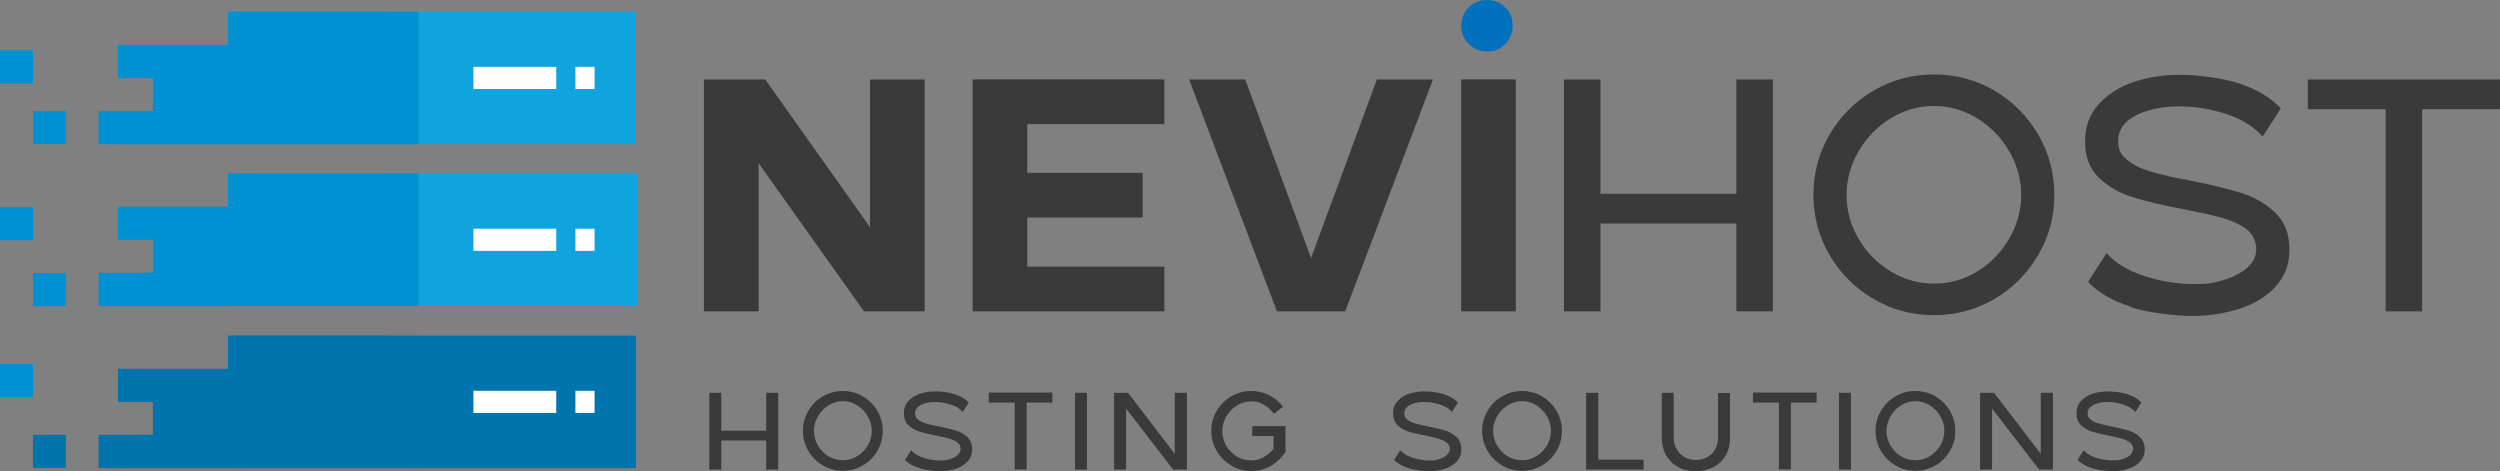<?xml version="1.0" encoding="UTF-8"?>
<svg id="katman_1" data-name="katman 1" xmlns="http://www.w3.org/2000/svg" viewBox="0 0 1252.6 236.1">
  <rect x="0" y="0" width="1252.6" height="236.1" fill="#808080" stroke="none"/>
  <defs>
    <style>
      .cls-1 {
        fill: #0071bc;
      }

      .cls-1, .cls-2, .cls-3, .cls-4, .cls-5, .cls-6, .cls-7, .cls-8 {
        stroke-width: 0px;
      }

      .cls-2, .cls-3 {
        fill: #0075ad;
      }

      .cls-3, .cls-6 {
        fill-rule: evenodd;
      }

      .cls-4 {
        fill: #fff;
      }

      .cls-5, .cls-6 {
        fill: #0091d3;
      }

      .cls-7 {
        fill: #3a3a3a;
      }

      .cls-8 {
        fill: #0fa4de;
      }
    </style>
  </defs>
  <g>
    <path class="cls-7" d="m352.7,39.8h30.7l52.5,74V39.8h27.4v116.2h-30.4l-52.8-74.2v74.2h-27.4V39.8h0Z"/>
    <path class="cls-7" d="m487.3,39.8h96.1v22.4h-68.7v24.4h57.8v22.4h-57.8v24.6h68.7v22.4h-96.1V39.8h0Z"/>
    <path class="cls-7" d="m595.8,39.8h28.1l33,89.5,33-89.5h28.1l-44,116.2h-34.2l-44-116.2h0Z"/>
    <path class="cls-7" d="m732.1,39.8h27.4v116.2h-27.4V39.8Z"/>
    <path class="cls-7" d="m783.6,39.8h18.3v57.3h68.1v-57.3h18.3v116.2h-18.3v-44h-68.1v44h-18.3s0-116.2,0-116.2Z"/>
    <path class="cls-7" d="m938.7,149.8c-9.2-5.4-16.6-12.8-22-22s-8.1-19.3-8.1-30.1,2.7-21.1,8.1-30.3c5.4-9.2,12.8-16.6,22-22s19.3-8.1,30.3-8.1,21.1,2.7,30.3,8.1,16.5,12.8,21.9,22c5.4,9.2,8.1,19.3,8.1,30.3s-2.7,20.9-8.1,30.1c-5.4,9.2-12.7,16.6-21.9,22s-19.3,8.1-30.3,8.1-21.1-2.7-30.3-8.1Zm52-13.8c6.7-4.1,12-9.6,16-16.4,4-6.9,6-14.2,6-21.9s-2-15-6-21.9-9.3-12.4-16-16.5c-6.7-4.1-13.9-6.2-21.7-6.2s-15,2.1-21.7,6.2c-6.8,4.2-12.1,9.7-16.1,16.5-4,6.9-6,14.2-6,21.9s2,15.1,6,21.9c4,6.9,9.4,12.3,16.1,16.4,6.7,4.1,14,6.1,21.7,6.1s15-2,21.7-6.1Z"/>
    <path class="cls-7" d="m1067.5,153.6c-9.2-2.9-16.4-7.1-21.3-12.4l9.3-14.4c4.3,5,10.6,8.8,18.9,11.5,8.3,2.7,16.6,4,24.9,4s10.5-.7,15.4-2.2c4.8-1.5,8.7-3.6,11.5-6.2,2.9-2.7,4.3-5.7,4.3-9.1s-1.6-7.4-4.7-9.8c-3.2-2.4-7.1-4.3-11.9-5.7-4.8-1.4-11.3-2.8-19.6-4.4-10.5-2-19.1-4-25.7-6.1-6.6-2-12.3-5.3-16.9-9.7-4.6-4.4-7-10.5-7-18.1s2.2-13.5,6.6-18.5c4.4-5,10.2-8.8,17.4-11.3,7.2-2.5,15-3.7,23.6-3.7s21.1,1.5,29.9,4.4c8.7,2.9,15.6,7.1,20.6,12.4l-9.1,14.1c-4.4-5-10.5-8.7-18.3-11.3-7.7-2.5-15.7-3.8-23.9-3.8s-15.7,1.6-21.5,4.6c-5.8,3.1-8.7,7.2-8.7,12.5s1.6,7.4,4.7,9.9c3.2,2.5,7.1,4.4,12,5.8,4.8,1.4,11.3,2.9,19.5,4.4,10.6,2.1,19.2,4.2,25.8,6.3,6.6,2.1,12.2,5.4,16.8,9.9,4.6,4.5,7,10.5,7,18.2s-2.3,13.5-6.8,18.5-10.5,8.8-17.9,11.2-15.4,3.7-23.9,3.7-21.7-1.5-31-4.4v-.3Z"/>
    <path class="cls-7" d="m1195.3,54.7h-39v-14.9h96.3v14.9h-39v101.3h-18.3V54.7Z"/>
  </g>
  <path class="cls-1" d="m735.9,22c-2.6-2.6-3.8-5.6-3.8-9.1s1.3-6.7,3.8-9.2c2.6-2.5,5.6-3.7,9.1-3.7s6.7,1.2,9.2,3.7,3.7,5.5,3.7,9.2-1.2,6.5-3.7,9.1-5.5,3.8-9.2,3.8-6.5-1.3-9.1-3.8Z"/>
  <g>
    <path class="cls-7" d="m355.4,196.8h6v19h22.5v-19h6v38.5h-6v-14.6h-22.5v14.6h-6v-38.5Z"/>
    <path class="cls-7" d="m412.3,233.2c-3.1-1.8-5.5-4.2-7.3-7.3s-2.7-6.4-2.7-10,.9-7,2.7-10c1.8-3.1,4.2-5.5,7.3-7.3,3.1-1.8,6.4-2.7,10-2.7s7,.9,10,2.7c3.1,1.8,5.5,4.2,7.3,7.3,1.8,3.1,2.7,6.4,2.7,10s-.9,6.9-2.7,10c-1.8,3.1-4.2,5.5-7.3,7.3-3.1,1.8-6.4,2.7-10,2.7s-7-.9-10-2.7Zm17.2-4.6c2.2-1.4,4-3.2,5.3-5.4s2-4.7,2-7.3-.7-5-2-7.3-3.1-4.1-5.3-5.5c-2.2-1.4-4.6-2.1-7.2-2.1s-5,.7-7.2,2.1-4,3.2-5.3,5.5-2,4.7-2,7.3.7,5,2,7.3,3.1,4.1,5.3,5.4,4.6,2,7.2,2,5-.7,7.2-2Z"/>
    <path class="cls-7" d="m460.5,234.5c-3.1-1-5.4-2.3-7.1-4.1l3.1-4.8c1.4,1.6,3.5,2.9,6.3,3.8s5.5,1.3,8.2,1.3,3.5-.2,5.1-.7,2.9-1.2,3.8-2.1,1.4-1.9,1.4-3-.5-2.4-1.6-3.2c-1-.8-2.4-1.4-3.9-1.9-1.6-.5-3.7-.9-6.5-1.5-3.5-.7-6.3-1.3-8.5-2s-4.1-1.8-5.6-3.2-2.3-3.5-2.3-6,.7-4.5,2.2-6.1c1.5-1.7,3.4-2.9,5.8-3.7,2.4-.8,5-1.2,7.8-1.2s7,.5,9.9,1.5,5.2,2.3,6.8,4.1l-3,4.7c-1.5-1.7-3.5-2.9-6-3.7-2.6-.8-5.2-1.3-7.9-1.3s-5.2.5-7.1,1.5-2.9,2.4-2.9,4.1.5,2.4,1.6,3.3c1,.8,2.4,1.5,4,1.9,1.6.5,3.7.9,6.5,1.5,3.5.7,6.4,1.4,8.6,2.1s4,1.8,5.6,3.3c1.5,1.5,2.3,3.5,2.3,6s-.8,4.5-2.3,6.1c-1.5,1.7-3.5,2.9-5.9,3.7-2.5.8-5.1,1.2-7.9,1.2s-7.2-.5-10.3-1.5l-.2-.1Z"/>
    <path class="cls-7" d="m508.3,201.7h-12.9v-5h31.9v5h-12.9v33.5h-6v-33.5h-.1Z"/>
    <path class="cls-7" d="m538.6,196.8h6v38.5h-6v-38.5Z"/>
    <path class="cls-7" d="m558.1,196.8h7.1l23.4,30.6v-30.6h6.1v38.5h-6.9l-23.6-30.6v30.6h-6v-38.5h-.1Z"/>
    <path class="cls-7" d="m616.9,233.2c-3.1-1.8-5.5-4.2-7.3-7.3s-2.7-6.4-2.7-10,.9-7,2.7-10c1.8-3.1,4.2-5.5,7.3-7.3s6.4-2.7,10-2.7,6.2.7,9,2.1,5.1,3.4,7,5.8l-4.6,3.5c-1.4-1.8-3-3.3-5-4.5s-4.1-1.7-6.4-1.7-5,.7-7.2,2.1-4,3.2-5.3,5.5-2,4.7-2,7.3.7,5,2,7.3,3.1,4.1,5.3,5.4c2.2,1.4,4.6,2,7.2,2s4.3-.5,6.2-1.6,3.6-2.5,5-4.3v-6.3h-10.7v-5h16.7v12.9c-1.7,2.7-4.1,5-7,6.8s-6.3,2.8-10.2,2.8-6.9-.9-10-2.7v-.1Z"/>
    <path class="cls-7" d="m705.6,234.5c-3.1-1-5.4-2.3-7.1-4.1l3.1-4.8c1.4,1.6,3.5,2.9,6.3,3.8s5.5,1.3,8.2,1.3,3.5-.2,5.1-.7,2.9-1.2,3.8-2.1,1.4-1.9,1.4-3-.5-2.4-1.6-3.2c-1-.8-2.4-1.4-3.9-1.9-1.6-.5-3.7-.9-6.5-1.5-3.5-.7-6.3-1.3-8.5-2s-4.1-1.8-5.6-3.2-2.3-3.5-2.3-6,.7-4.5,2.2-6.1c1.5-1.7,3.4-2.9,5.8-3.7,2.4-.8,5-1.2,7.8-1.2s7,.5,9.9,1.5,5.2,2.3,6.8,4.1l-3,4.7c-1.5-1.7-3.5-2.9-6-3.7-2.6-.8-5.2-1.3-7.9-1.3s-5.2.5-7.1,1.5-2.9,2.4-2.9,4.1.5,2.4,1.6,3.3c1,.8,2.4,1.5,4,1.9,1.6.5,3.7.9,6.5,1.5,3.5.7,6.4,1.4,8.6,2.1,2.2.7,4,1.8,5.6,3.3,1.5,1.5,2.3,3.5,2.3,6s-.8,4.5-2.3,6.1c-1.5,1.7-3.5,2.9-5.9,3.7-2.5.8-5.1,1.2-7.9,1.2s-7.2-.5-10.3-1.5l-.2-.1Z"/>
    <path class="cls-7" d="m752.6,233.2c-3.1-1.8-5.5-4.2-7.3-7.3s-2.7-6.4-2.7-10,.9-7,2.7-10c1.8-3.1,4.2-5.5,7.3-7.3s6.4-2.7,10-2.7,7,.9,10,2.7c3.1,1.8,5.5,4.2,7.3,7.3,1.8,3.1,2.7,6.4,2.7,10s-.9,6.9-2.7,10-4.2,5.5-7.3,7.3-6.4,2.7-10,2.7-7-.9-10-2.7Zm17.2-4.6c2.2-1.4,4-3.2,5.3-5.4s2-4.7,2-7.3-.7-5-2-7.3-3.1-4.1-5.3-5.5-4.6-2.1-7.2-2.1-5,.7-7.2,2.1-4,3.2-5.3,5.5-2,4.7-2,7.3.7,5,2,7.3,3.1,4.1,5.3,5.4,4.6,2,7.2,2,5-.7,7.2-2Z"/>
    <path class="cls-7" d="m794.8,196.8h6v33.5h22.7v5h-28.8v-38.5h.1Z"/>
    <path class="cls-7" d="m841.2,234.1c-2.6-1.2-4.6-3.1-6.2-5.6-1.5-2.5-2.3-5.4-2.4-8.9v-22.8h6v22.5c0,2.2.5,4.1,1.5,5.8,1,1.7,2.3,3,4,4,1.7.9,3.6,1.4,5.6,1.4s3.9-.5,5.6-1.4c1.7-.9,3-2.2,4-3.9,1-1.7,1.5-3.6,1.5-5.8v-22.5h6v22.8c0,3.4-.8,6.4-2.4,8.9-1.5,2.5-3.6,4.3-6.2,5.6-2.6,1.2-5.4,1.9-8.6,1.9s-6.1-.6-8.6-1.9l.2-.1Z"/>
    <path class="cls-7" d="m891.2,201.7h-12.9v-5h31.9v5h-12.9v33.5h-6v-33.5h-.1Z"/>
    <path class="cls-7" d="m921.4,196.8h6v38.5h-6v-38.5Z"/>
    <path class="cls-7" d="m949.7,233.2c-3.1-1.8-5.5-4.2-7.3-7.3s-2.7-6.4-2.7-10,.9-7,2.7-10c1.8-3.1,4.2-5.5,7.3-7.3s6.4-2.7,10-2.7,7,.9,10,2.7c3.1,1.8,5.5,4.2,7.3,7.3,1.8,3.1,2.7,6.4,2.7,10s-.9,6.9-2.7,10-4.2,5.5-7.3,7.3-6.4,2.7-10,2.7-7-.9-10-2.7Zm17.2-4.6c2.2-1.4,4-3.2,5.3-5.4s2-4.7,2-7.3-.7-5-2-7.3-3.1-4.1-5.3-5.5-4.6-2.1-7.2-2.1-5,.7-7.2,2.1-4,3.2-5.3,5.5-2,4.7-2,7.3.7,5,2,7.3,3.1,4.1,5.3,5.4,4.6,2,7.2,2,5-.7,7.2-2Z"/>
    <path class="cls-7" d="m992,196.8h7.1l23.4,30.6v-30.6h6.1v38.5h-6.9l-23.6-30.6v30.6h-6v-38.5h-.1Z"/>
    <path class="cls-7" d="m1048,234.5c-3.1-1-5.4-2.3-7.1-4.1l3.1-4.8c1.4,1.6,3.5,2.9,6.3,3.8s5.5,1.3,8.2,1.3,3.5-.2,5.1-.7,2.9-1.2,3.8-2.1,1.4-1.9,1.4-3-.5-2.4-1.6-3.2c-1-.8-2.4-1.4-3.9-1.9-1.6-.5-3.7-.9-6.5-1.5-3.5-.7-6.3-1.3-8.5-2s-4.1-1.8-5.6-3.2-2.3-3.5-2.3-6,.7-4.5,2.2-6.1c1.5-1.7,3.4-2.9,5.8-3.7,2.4-.8,5-1.2,7.8-1.2s7,.5,9.9,1.5c2.9,1,5.2,2.3,6.8,4.1l-3,4.7c-1.5-1.7-3.5-2.9-6-3.7-2.6-.8-5.2-1.3-7.9-1.3s-5.2.5-7.1,1.5-2.9,2.4-2.9,4.1.5,2.4,1.6,3.3c1,.8,2.4,1.5,4,1.9,1.6.5,3.7.9,6.5,1.5,3.5.7,6.4,1.4,8.6,2.1s4,1.8,5.6,3.3c1.5,1.5,2.3,3.5,2.3,6s-.8,4.5-2.3,6.1c-1.5,1.7-3.5,2.9-5.9,3.7-2.5.8-5.1,1.2-7.9,1.2s-7.2-.5-10.3-1.5l-.2-.1Z"/>
  </g>
  <rect class="cls-8" x="208.74" y="5.9" width="109.86" height="66.3"/>
  <rect class="cls-8" x="209.6" y="87" width="109.86" height="66.3"/>
  <rect class="cls-2" x="208.74" y="168.25" width="109.86" height="66.3"/>
  <rect class="cls-8" x="114.3" y="5.9" width="204.3" height="66.3"/>
  <rect class="cls-4" x="237.2" y="33.5" width="41.5" height="11.1"/>
  <rect class="cls-4" x="288.3" y="33.5" width="9.6" height="11.1"/>
  <rect class="cls-8" x="114.3" y="87" width="204.3" height="66.3"/>
  <rect class="cls-4" x="237.2" y="114.6" width="41.5" height="11.1"/>
  <rect class="cls-4" x="288.3" y="114.6" width="9.6" height="11.1"/>
  <rect class="cls-2" x="114.3" y="168.2" width="204.3" height="66.3"/>
  <rect class="cls-4" x="237.2" y="195.8" width="41.5" height="11.1"/>
  <rect class="cls-4" x="288.3" y="195.8" width="9.6" height="11.1"/>
  <g>
    <rect class="cls-5" x="16.5" y="55.6" width="16.5" height="16.6"/>
    <path class="cls-6" d="m193.5,5.9h-79.2v16.6h-55.2v16.6h17.5v16.5h-6.7c-.2,0-.5,0-.7.1h-19.7v16.5h8.8c.5,0,1,.1,1.5.1h149.8V6h-16.1v-.1Z"/>
  </g>
  <g>
    <rect class="cls-5" x="16.5" y="136.8" width="16.5" height="16.6"/>
    <path class="cls-6" d="m193.5,87h-79.2v16.57h-55.2v16.57h17.5v16.48h-6.7c-.2,0-.5,0-.7.1h-19.7v16.48h8.8c.5,0,1,.1,1.5.1h149.8v-66.2h-16.1v-.1Z"/>
  </g>
  <g>
    <rect class="cls-2" x="16.5" y="217.9" width="16.5" height="16.6"/>
    <path class="cls-3" d="m193.5,168.2h-79.2v16.57h-55.2v16.57h17.5v16.48h-6.7c-.2,0-.5,0-.7.1h-19.7v16.48h8.8c.5,0,1,.1,1.5.1h149.8v-66.2h-16.1v-.1Z"/>
  </g>
  <rect class="cls-5" y="25.2" width="16.5" height="16.6"/>
  <rect class="cls-5" y="103.8" width="16.5" height="16.6"/>
  <rect class="cls-5" y="182.3" width="16.5" height="16.6"/>
  <rect class="cls-5" x="114.3" y="5.9" width="95.3" height="66.3"/>
  <rect class="cls-5" x="114.3" y="87" width="95.3" height="66.3"/>
  <rect class="cls-2" x="114.3" y="168.25" width="95.3" height="66.3"/>
  <rect class="cls-5" x="49.5" y="55.6" width="64.8" height="16.6"/>
  <rect class="cls-5" x="49.5" y="136.8" width="64.8" height="16.55"/>
  <rect class="cls-2" x="49.5" y="217.9" width="64.8" height="16.65"/>
</svg>